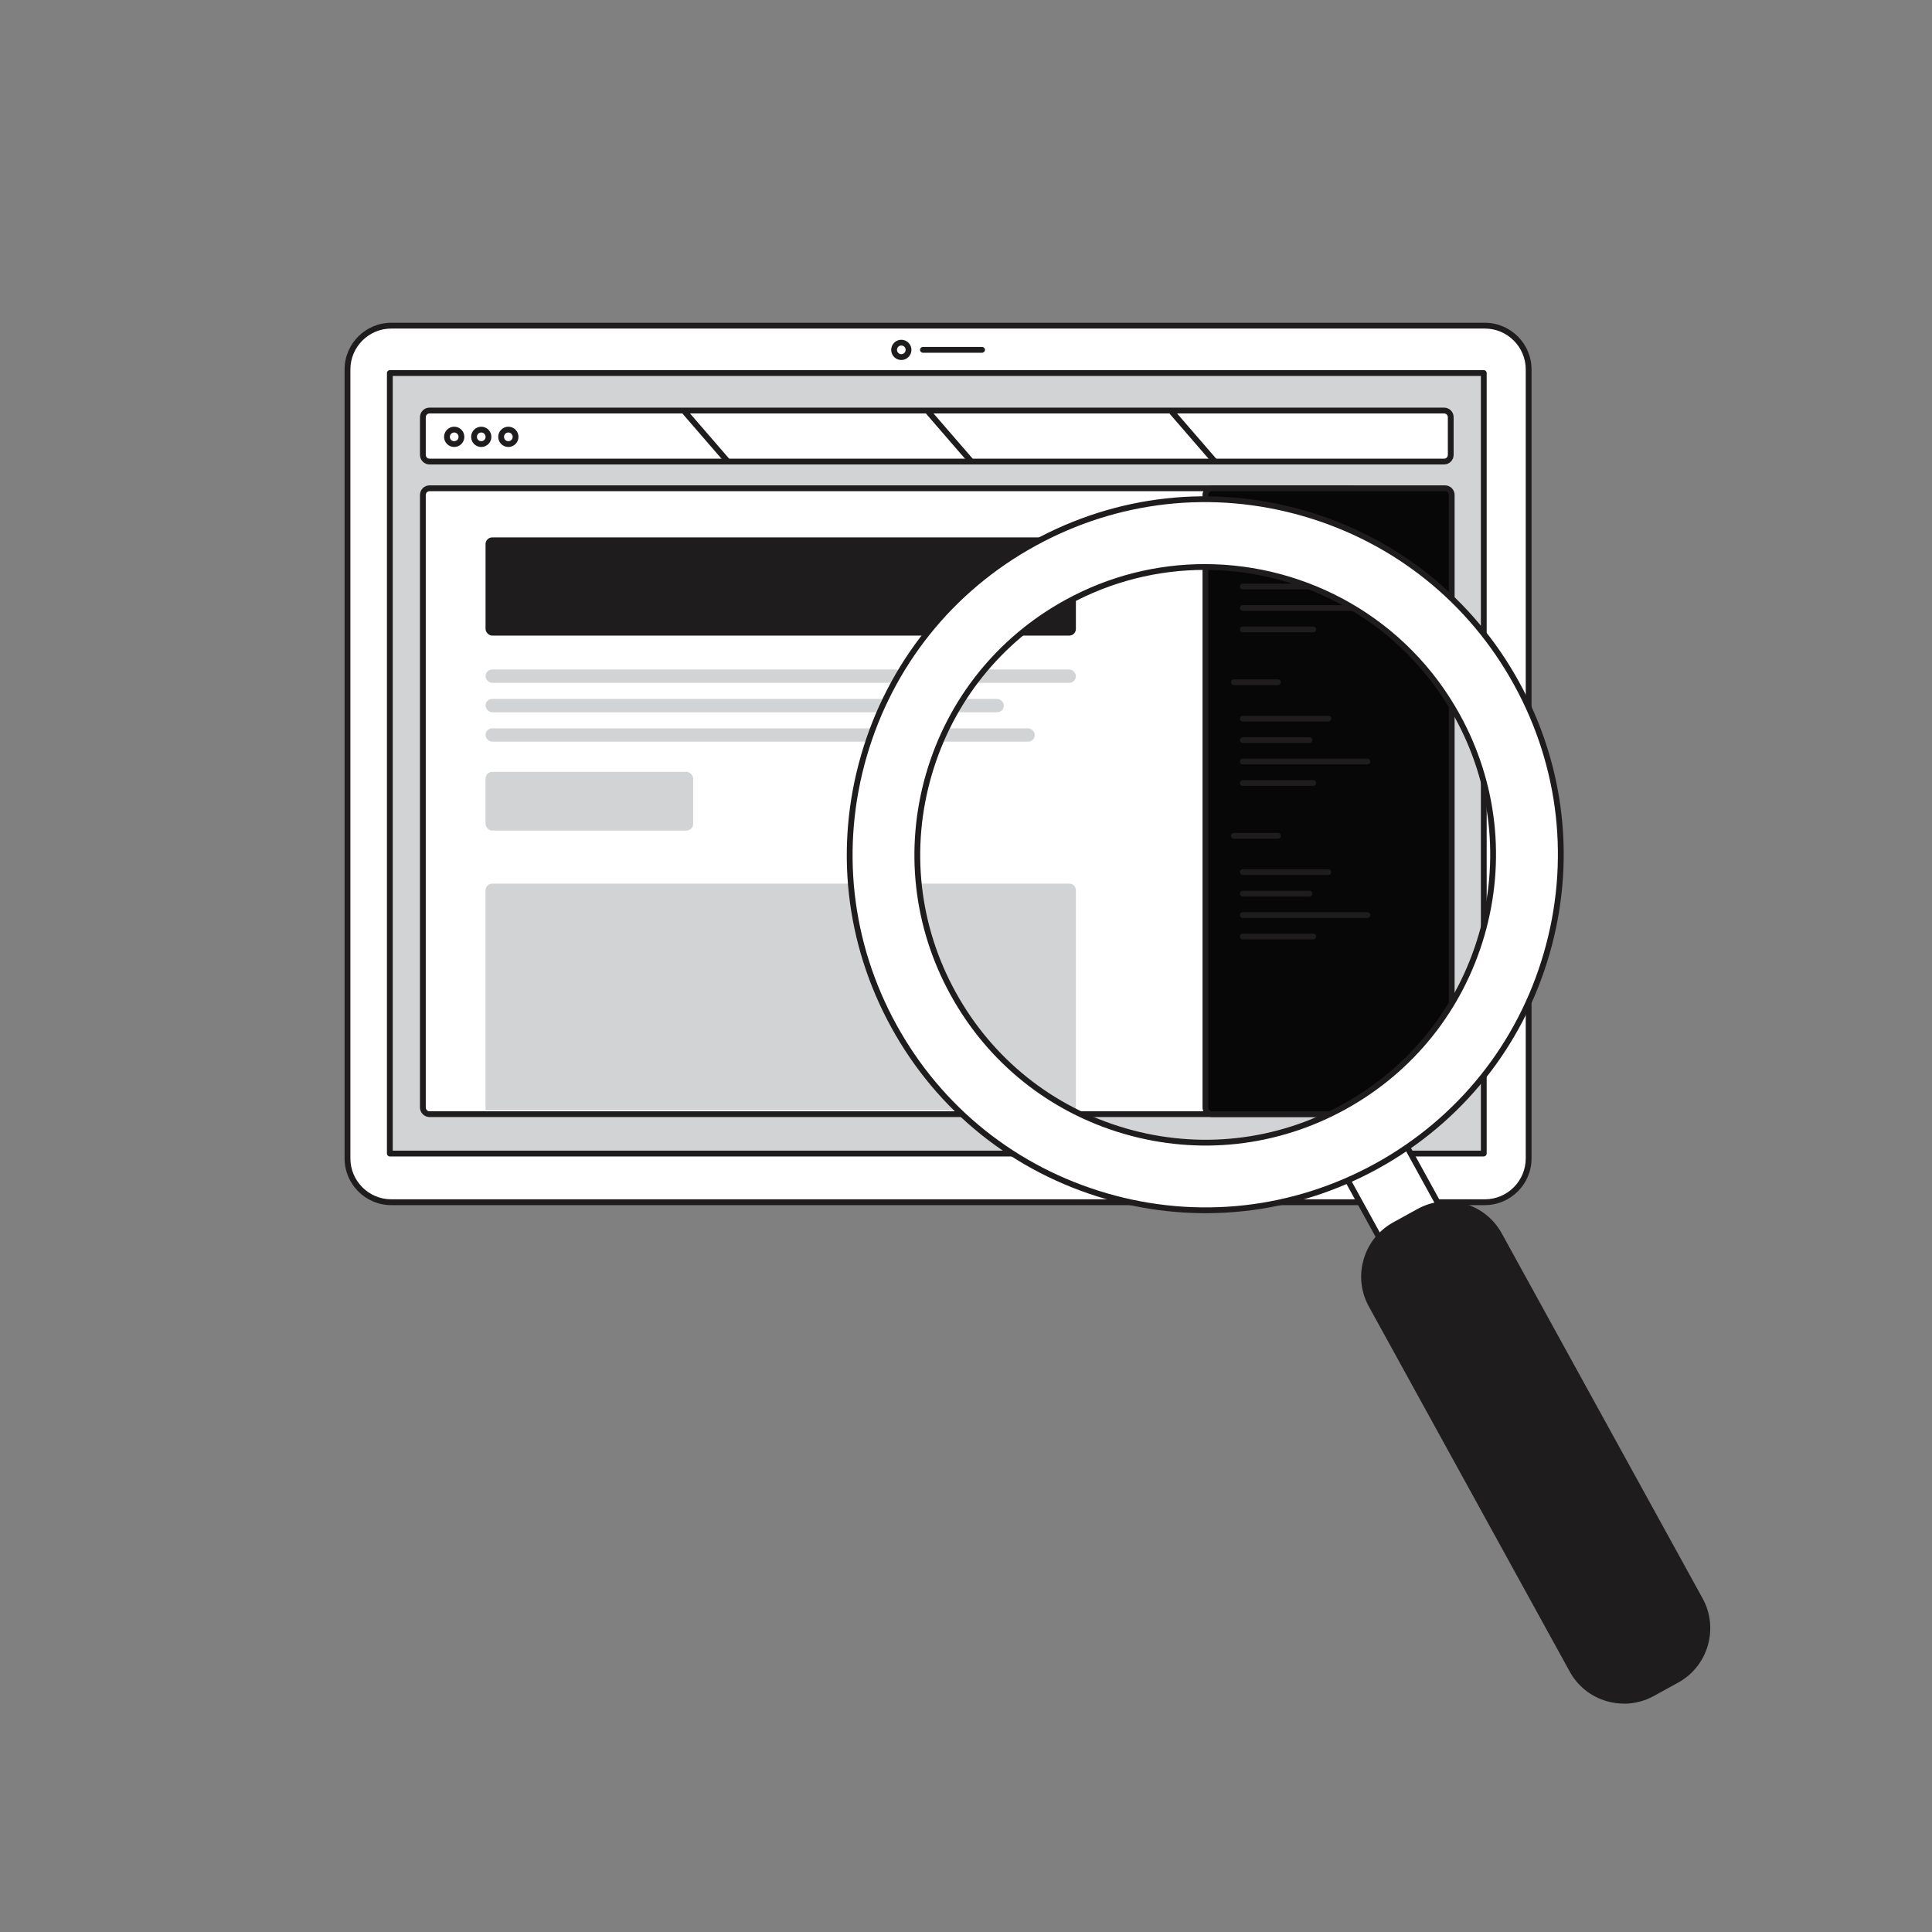 <?xml version="1.0" encoding="UTF-8"?> <svg xmlns="http://www.w3.org/2000/svg" transform="scale(1)" id="ndVrqEL9K5" data-name="0790_SEO 2" viewBox="0 0 500 500" class="pbimage_pbimage__wrapper__image__0LEis false"><rect x="0" y="0" width="500" height="500" fill="#808080" stroke="none"/><title>SEO 2</title><defs><style> .cls-1{fill:#1f1c1d;} .cls-1, .cls-2, .cls-3, .cls-4{stroke-width:0px;} .cls-2{fill:#68e1fd;} .cls-5{stroke:#1f1c1d;stroke-linecap:round;stroke-linejoin:round;stroke-width:1.5px;} .cls-5, .cls-4{fill:#fff;} .cls-3{fill:#d1d3d4;} .cls-5, .cls-4{fill:#FFFFFF;} .cls-3{fill:#D1D3D4;} .cls-2{fill:#070707;} .cls-1{fill:#1F1C1D;}</style></defs><g id="Screen"><g><g><g id="Laptop"><g><rect class="cls-4" x="89.93" y="84.28" width="305.68" height="226.86" rx="11.34" ry="11.34"></rect><path class="cls-1" d="M384.27,311.89H101.27c-6.67,0-12.09-5.42-12.09-12.09V95.62c0-6.67,5.42-12.09,12.09-12.09h283c6.67,0,12.09,5.42,12.09,12.09v204.17c0,6.67-5.42,12.09-12.09,12.09ZM101.27,85.03c-5.84,0-10.59,4.75-10.59,10.59v204.17c0,5.84,4.75,10.59,10.59,10.59h283c5.84,0,10.59-4.75,10.59-10.59V95.62c0-5.84-4.75-10.59-10.59-10.59H101.27Z"></path></g></g><g id="Laptop_Screen" data-name="Laptop Screen"><g><rect class="cls-3" x="100.89" y="96.54" width="283.11" height="201.99"></rect><path class="cls-1" d="M384.01,299.29H100.89c-.41,0-.75-.34-.75-.75V96.54c0-.41.34-.75.75-.75h283.11c.41,0,.75.34.75.75v201.99c0,.41-.34.75-.75.75ZM101.64,297.79h281.61V97.29H101.64v200.49Z"></path></g></g></g><g><g><rect class="cls-4" x="109.45" y="126.37" width="241.85" height="161.97" rx="1.73" ry="1.73"></rect><path class="cls-1" d="M349.57,289.09H111.17c-1.37,0-2.48-1.11-2.48-2.48v-158.52c0-1.37,1.11-2.48,2.48-2.48h238.4c1.37,0,2.48,1.11,2.48,2.48v158.52c0,1.37-1.11,2.48-2.48,2.48ZM111.17,127.12c-.54,0-.98.44-.98.98v158.52c0,.54.44.98.98.98h238.4c.54,0,.98-.44.98-.98v-158.52c0-.54-.44-.98-.98-.98H111.17Z"></path></g><g><rect class="cls-2" x="311.97" y="126.37" width="63.73" height="161.97" rx="1.73" ry="1.73"></rect><path class="cls-1" d="M373.97,289.09h-60.28c-1.37,0-2.48-1.11-2.48-2.48v-158.52c0-1.37,1.11-2.48,2.48-2.48h60.28c1.37,0,2.48,1.11,2.48,2.48v158.52c0,1.37-1.11,2.48-2.48,2.48ZM313.69,127.12c-.54,0-.98.44-.98.98v158.52c0,.54.44.98.98.98h60.28c.54,0,.98-.44.98-.98v-158.52c0-.54-.44-.98-.98-.98h-60.28Z"></path></g></g><g><rect class="cls-4" x="109.45" y="106.25" width="266" height="13.2" rx="1.73" ry="1.73"></rect><path class="cls-1" d="M373.73,120.2H111.17c-1.37,0-2.48-1.11-2.48-2.48v-9.75c0-1.37,1.11-2.48,2.48-2.48h262.55c1.37,0,2.48,1.11,2.48,2.48v9.75c0,1.37-1.11,2.48-2.48,2.48ZM111.17,107c-.54,0-.98.44-.98.98v9.75c0,.54.44.98.98.98h262.55c.54,0,.98-.44.98-.98v-9.75c0-.54-.44-.98-.98-.98H111.17Z"></path></g><g><g><circle class="cls-4" cx="233.26" cy="90.54" r="1.88"></circle><path class="cls-1" d="M233.26,93.17c-1.45,0-2.62-1.18-2.62-2.62s1.18-2.62,2.62-2.62,2.62,1.18,2.62,2.62-1.18,2.62-2.62,2.62ZM233.26,89.42c-.62,0-1.12.5-1.12,1.12s.5,1.12,1.12,1.12,1.12-.5,1.12-1.12-.5-1.12-1.12-1.12Z"></path></g><path class="cls-1" d="M254.16,91.29h-15.31c-.41,0-.75-.34-.75-.75s.34-.75.75-.75h15.31c.41,0,.75.34.75.75s-.34.75-.75.75Z"></path></g><g><line class="cls-4" x1="177.32" y1="106.71" x2="188.32" y2="119.41"></line><path class="cls-1" d="M188.32,120.16c-.21,0-.42-.09-.57-.26l-10.99-12.7c-.27-.31-.24-.79.08-1.06.32-.27.79-.24,1.06.08l10.99,12.7c.27.31.24.79-.08,1.06-.14.12-.32.18-.49.18Z"></path></g><g><line class="cls-4" x1="240.35" y1="106.71" x2="251.34" y2="119.41"></line><path class="cls-1" d="M251.34,120.16c-.21,0-.42-.09-.57-.26l-10.99-12.7c-.27-.31-.24-.79.08-1.06.31-.27.79-.24,1.06.08l10.99,12.7c.27.31.24.79-.08,1.06-.14.12-.32.18-.49.18Z"></path></g><g><line class="cls-4" x1="303.38" y1="106.71" x2="314.37" y2="119.41"></line><path class="cls-1" d="M314.37,120.16c-.21,0-.42-.09-.57-.26l-10.99-12.7c-.27-.31-.24-.79.08-1.06.32-.27.79-.24,1.06.08l10.99,12.7c.27.31.24.79-.08,1.06-.14.12-.32.18-.49.18Z"></path></g><g><g><circle class="cls-4" cx="117.55" cy="113.06" r="1.88"></circle><path class="cls-1" d="M117.55,115.68c-1.45,0-2.63-1.18-2.63-2.62s1.18-2.63,2.63-2.63,2.62,1.18,2.62,2.63-1.18,2.62-2.62,2.62ZM117.55,111.93c-.62,0-1.13.5-1.13,1.13s.5,1.12,1.13,1.12,1.12-.5,1.12-1.12-.5-1.13-1.12-1.13Z"></path></g><g><circle class="cls-4" cx="124.55" cy="113.06" r="1.88"></circle><path class="cls-1" d="M124.55,115.68c-1.45,0-2.62-1.18-2.62-2.62s1.18-2.63,2.62-2.63,2.62,1.18,2.62,2.63-1.18,2.62-2.62,2.62ZM124.55,111.93c-.62,0-1.12.5-1.12,1.13s.5,1.12,1.12,1.12,1.12-.5,1.12-1.12-.5-1.13-1.12-1.13Z"></path></g><g><circle class="cls-4" cx="131.56" cy="113.06" r="1.88"></circle><path class="cls-1" d="M131.56,115.68c-1.45,0-2.62-1.18-2.62-2.62s1.18-2.63,2.62-2.63,2.62,1.18,2.62,2.63-1.18,2.62-2.62,2.62ZM131.56,111.93c-.62,0-1.12.5-1.12,1.13s.5,1.12,1.12,1.12,1.12-.5,1.12-1.12-.5-1.13-1.12-1.13Z"></path></g></g><path class="cls-1" d="M330.74,137.59h-11.4c-.41,0-.75-.34-.75-.75s.34-.75.75-.75h11.4c.41,0,.75.34.75.75s-.34.75-.75.75Z"></path><path class="cls-1" d="M343.77,146.99h-22.15c-.41,0-.75-.34-.75-.75s.34-.75.75-.75h22.15c.41,0,.75.34.75.75s-.34.75-.75.75Z"></path><path class="cls-1" d="M338.89,152.54h-17.26c-.41,0-.75-.34-.75-.75s.34-.75.75-.75h17.26c.41,0,.75.34.75.75s-.34.75-.75.75Z"></path><path class="cls-1" d="M353.87,158.1h-32.25c-.41,0-.75-.34-.75-.75s.34-.75.75-.75h32.25c.41,0,.75.34.75.75s-.34.75-.75.75Z"></path><path class="cls-1" d="M339.86,163.65h-18.24c-.41,0-.75-.34-.75-.75s.34-.75.75-.75h18.24c.41,0,.75.34.75.75s-.34.75-.75.75Z"></path><path class="cls-1" d="M330.74,177.32h-11.4c-.41,0-.75-.34-.75-.75s.34-.75.75-.75h11.4c.41,0,.75.34.75.75s-.34.75-.75.75Z"></path><path class="cls-1" d="M343.77,186.72h-22.15c-.41,0-.75-.34-.75-.75s.34-.75.75-.75h22.15c.41,0,.75.34.75.75s-.34.75-.75.75Z"></path><path class="cls-1" d="M338.89,192.28h-17.26c-.41,0-.75-.34-.75-.75s.34-.75.75-.75h17.26c.41,0,.75.34.75.75s-.34.75-.75.75Z"></path><path class="cls-1" d="M353.87,197.83h-32.25c-.41,0-.75-.34-.75-.75s.34-.75.75-.75h32.25c.41,0,.75.34.75.75s-.34.75-.75.75Z"></path><path class="cls-1" d="M339.86,203.39h-18.24c-.41,0-.75-.34-.75-.75s.34-.75.75-.75h18.24c.41,0,.75.34.75.75s-.34.75-.75.75Z"></path><path class="cls-1" d="M330.74,217.06h-11.4c-.41,0-.75-.34-.75-.75s.34-.75.75-.75h11.4c.41,0,.75.34.75.75s-.34.75-.75.75Z"></path><path class="cls-1" d="M343.77,226.46h-22.15c-.41,0-.75-.34-.75-.75s.34-.75.75-.75h22.15c.41,0,.75.34.75.75s-.34.75-.75.75Z"></path><path class="cls-1" d="M338.89,232.02h-17.26c-.41,0-.75-.34-.75-.75s.34-.75.75-.75h17.26c.41,0,.75.34.75.75s-.34.75-.75.75Z"></path><path class="cls-1" d="M353.87,237.57h-32.25c-.41,0-.75-.34-.75-.75s.34-.75.75-.75h32.25c.41,0,.75.34.75.75s-.34.75-.75.75Z"></path><path class="cls-1" d="M339.86,243.12h-18.24c-.41,0-.75-.34-.75-.75s.34-.75.75-.75h18.24c.41,0,.75.34.75.75s-.34.75-.75.75Z"></path></g><rect class="cls-1" x="125.66" y="139.08" width="152.78" height="25.42" rx="1.73" ry="1.73" fill="#1F1C1D"></rect><path class="cls-3" d="M127.38,228.68h149.33c.95,0,1.73.77,1.73,1.73v56.95H125.66v-56.95c0-.95.77-1.73,1.73-1.73Z" fill="#D1D3D4"></path><rect class="cls-3" x="125.66" y="173.27" width="152.78" height="3.45" rx="1.73" ry="1.73" fill="#D1D3D4"></rect><rect class="cls-3" x="125.66" y="180.88" width="134.14" height="3.45" rx="1.73" ry="1.73" fill="#D1D3D4"></rect><rect class="cls-3" x="125.66" y="188.49" width="142.14" height="3.45" rx="1.73" ry="1.73" fill="#D1D3D4"></rect><rect class="cls-3" x="125.66" y="199.76" width="53.73" height="15.19" rx="1.73" ry="1.73" fill="#D1D3D4"></rect></g><g id="Magnifier"><g id="Magnifying_Glass" data-name="Magnifying Glass"><g><rect class="cls-4" x="380.88" y="287.55" width="17.6" height="147.87" transform="translate(-126 232.66) rotate(-28.82)"></rect><path class="cls-1" d="M417.62,431.26c-.26,0-.52-.14-.66-.39l-71.29-129.55c-.1-.17-.12-.38-.06-.57.06-.19.18-.35.36-.45l15.42-8.49c.36-.2.82-.07,1.02.3l71.29,129.55c.1.17.12.38.06.57-.06.19-.18.35-.36.45l-15.42,8.49c-.11.06-.24.09-.36.09ZM347.34,301.25l70.57,128.24,14.11-7.76-70.57-128.24-14.11,7.76Z"></path></g><path class="cls-5" d="M392.49,176.87c-11.83-21.53-31.36-37.15-54.95-43.99-23.6-6.85-48.44-4.09-69.97,7.76-21.53,11.83-37.15,31.35-43.99,54.95-6.85,23.6-4.08,48.44,7.76,69.97,11.83,21.53,31.37,37.15,54.95,43.99,23.58,6.84,48.44,4.07,69.97-7.76,21.52-11.83,37.15-31.36,43.99-54.95,6.85-23.6,4.09-48.44-7.76-69.97ZM383.44,241.96c-5.55,19.11-18.2,34.91-35.62,44.5-17.43,9.59-37.55,11.82-56.66,6.28-19.12-5.55-34.91-18.2-44.5-35.62-9.59-17.43-11.82-37.55-6.28-56.66,5.55-19.12,18.2-34.91,35.62-44.5,11.35-6.25,23.65-9.22,35.78-9.22,26.31,0,51.83,13.94,65.38,38.57,9.58,17.42,11.82,37.54,6.28,56.66Z"></path></g><g><rect class="cls-1" x="378.56" y="306.68" width="37.77" height="138.41" rx="15.3" ry="15.3" transform="translate(-131.98 238.18) rotate(-28.82)"></rect><path class="cls-1" d="M420.32,440.9c-1.5,0-3.01-.21-4.5-.64-4.12-1.19-7.53-3.92-9.59-7.68l-51.97-94.45c-2.07-3.76-2.55-8.09-1.35-12.21,1.2-4.12,3.92-7.52,7.68-9.59l6.27-3.45c3.76-2.07,8.09-2.55,12.21-1.35,4.12,1.19,7.52,3.92,9.59,7.68l51.97,94.45c4.27,7.75,1.43,17.54-6.33,21.8l-6.27,3.45c-2.4,1.32-5.05,2-7.72,2ZM361.3,317.64c-3.41,1.87-5.88,4.96-6.96,8.7-1.08,3.73-.65,7.67,1.23,11.07l51.97,94.45c1.87,3.41,4.96,5.88,8.7,6.96,3.73,1.08,7.67.65,11.07-1.23l6.27-3.45c7.03-3.87,9.6-12.74,5.73-19.77l-51.97-94.45c-1.87-3.41-4.96-5.88-8.7-6.96-3.73-1.08-7.67-.65-11.07,1.23l-6.27,3.45ZM360.94,316.98h0,0Z"></path></g></g></svg> 